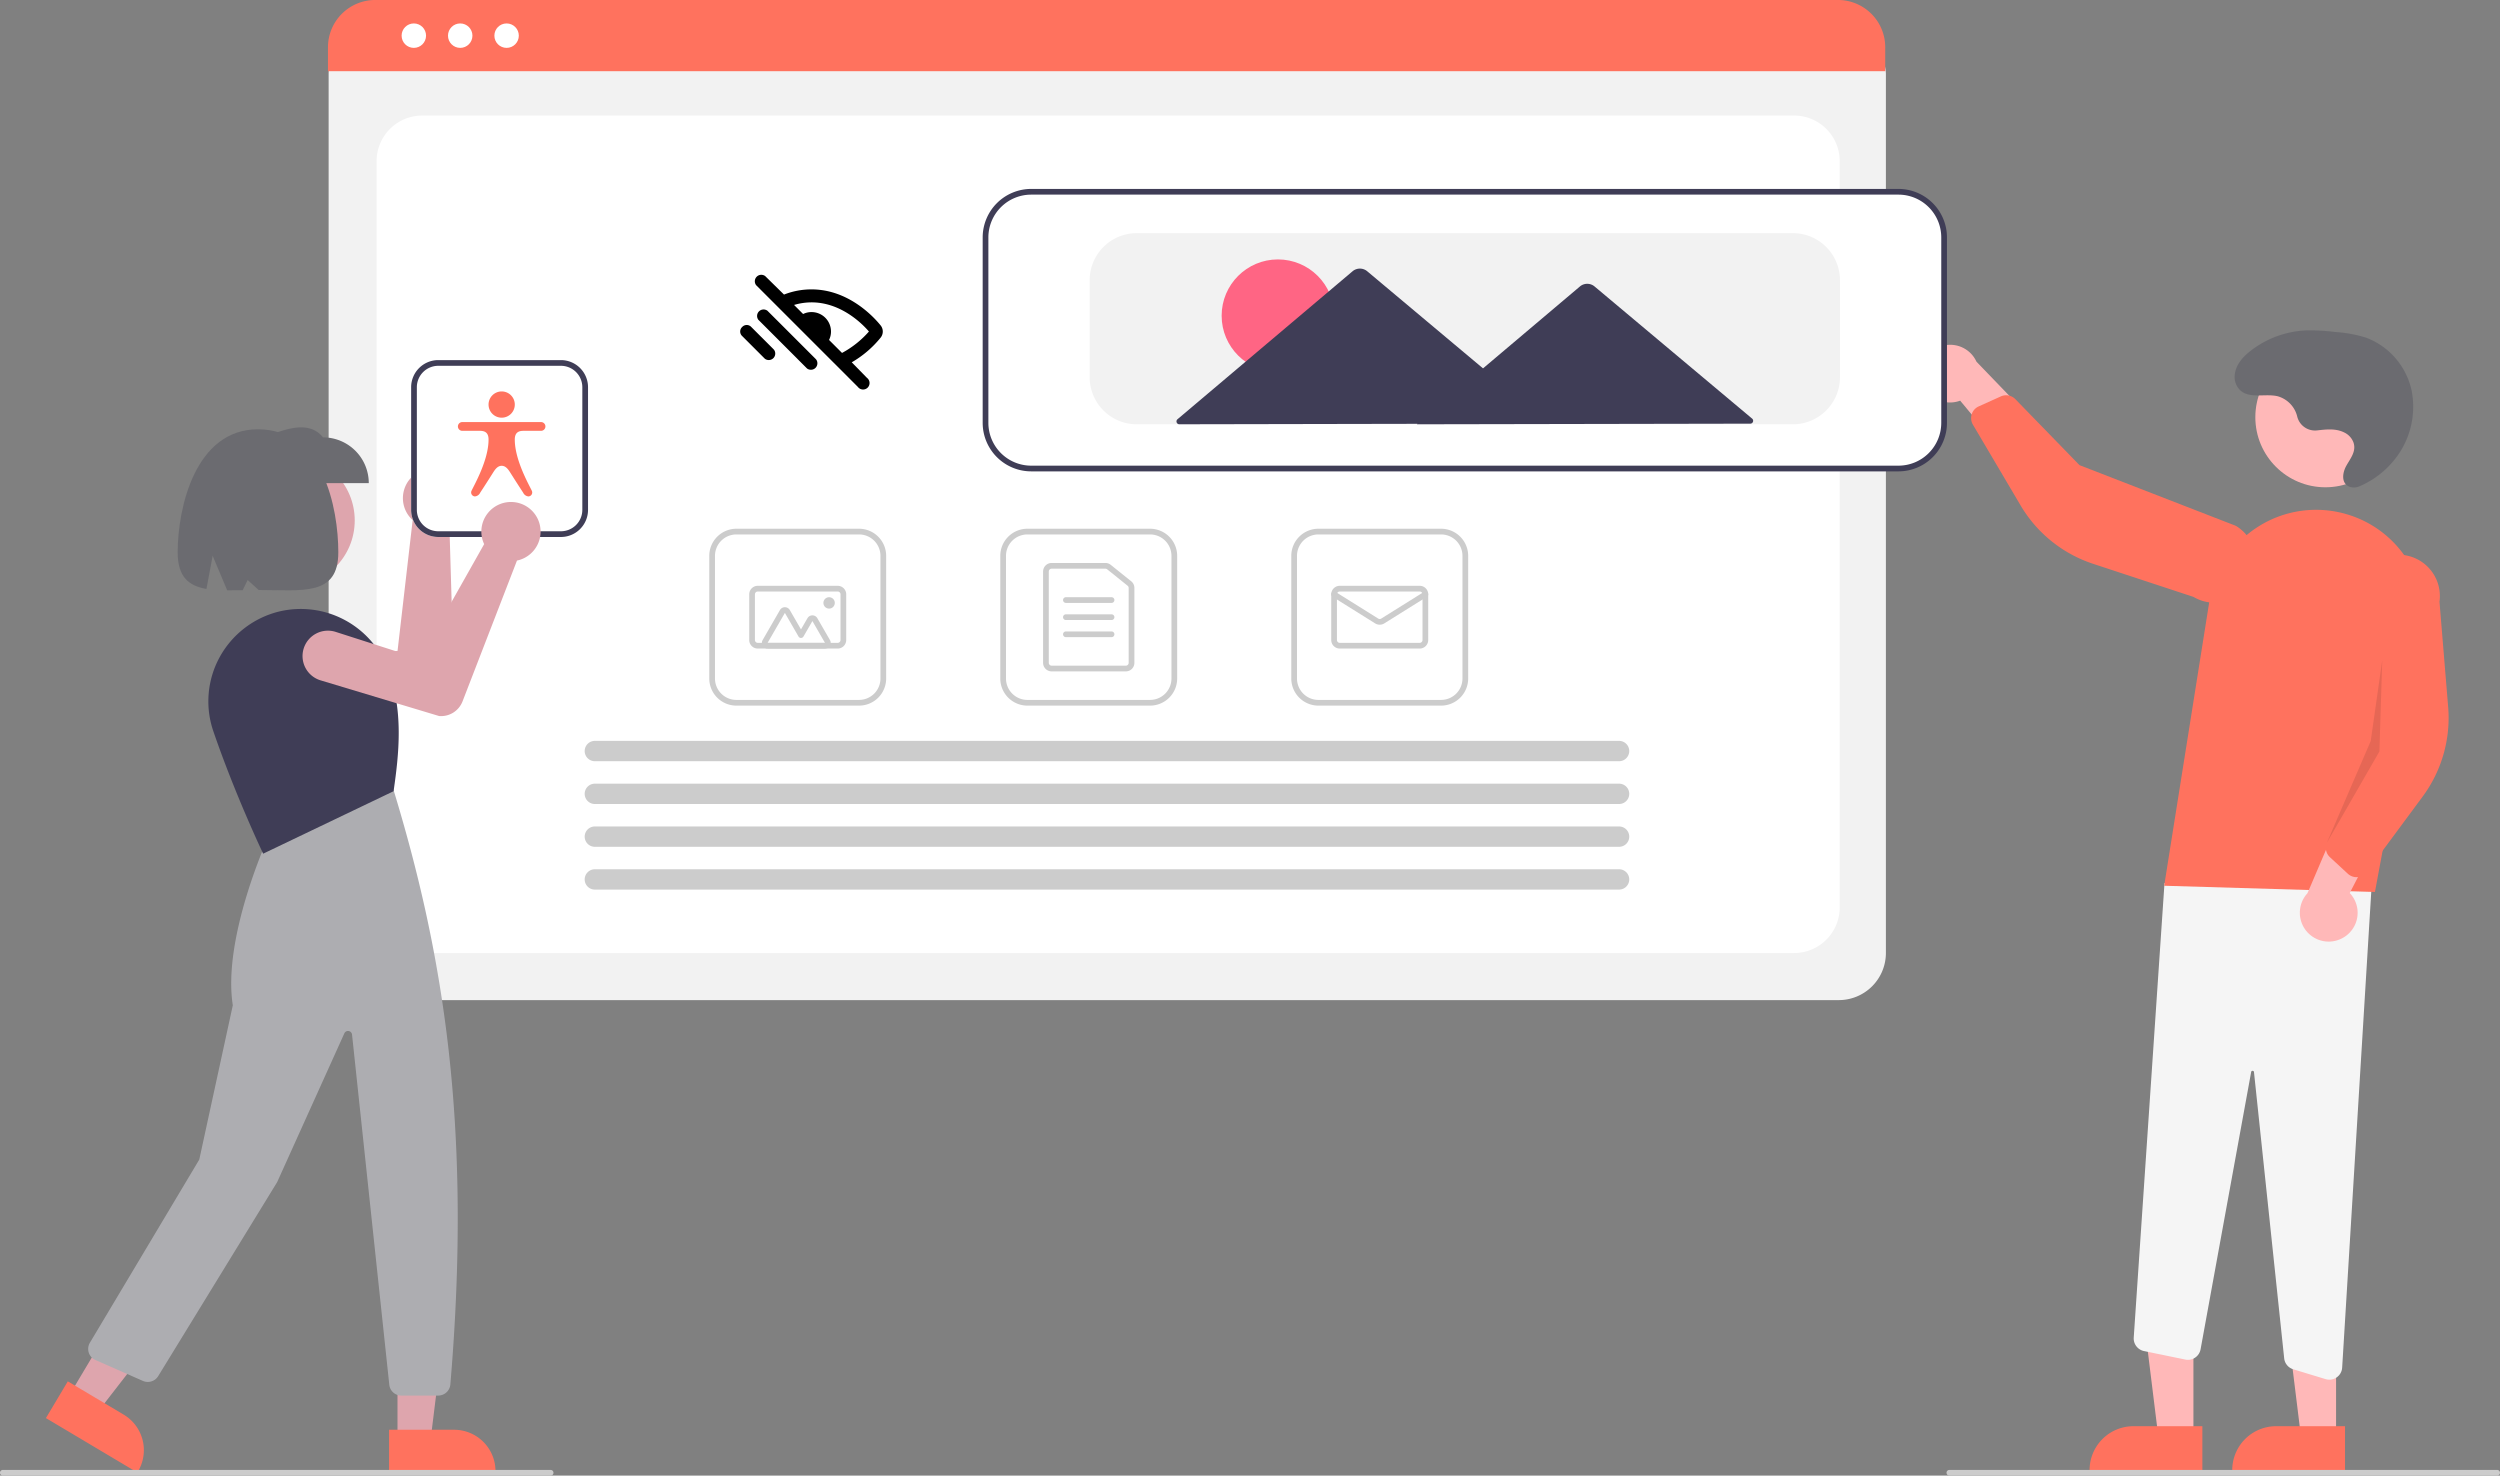 <svg xmlns="http://www.w3.org/2000/svg" width="613.743" height="362.26" viewBox="0 0 613.743 362.26">
  <rect x="0" y="0" width="613.743" height="362.26" fill="#808080" stroke="none"/>
  <g id="Group_1355" data-name="Group 1355" transform="translate(-1162 -1215.253)">
    <path id="Path_1180" data-name="Path 1180" d="M666.8,500.373H307.609a11.57,11.57,0,0,1-11.557-11.557V272.985a8.476,8.476,0,0,1,8.466-8.467H669.744a8.623,8.623,0,0,1,8.613,8.613V488.816A11.57,11.57,0,0,1,666.8,500.373Z" transform="translate(946.626 960.404)" fill="#f2f2f2"/>
    <path id="Path_1181" data-name="Path 1181" d="M323.758,496.814H660.538a11.206,11.206,0,0,0,11.206-11.206V302.419a11.206,11.206,0,0,0-11.206-11.206H323.758a11.206,11.206,0,0,0-11.206,11.206V485.607A11.206,11.206,0,0,0,323.758,496.814Z" transform="translate(941.901 952.406)" fill="#fff"/>
    <path id="Path_1182" data-name="Path 1182" d="M678.126,268.188H295.82V262.3a11.608,11.608,0,0,1,11.6-11.591H666.527a11.608,11.608,0,0,1,11.6,11.591Z" transform="translate(946.695 964.54)" fill="#ff725e"/>
    <circle id="Ellipse_21" data-name="Ellipse 21" cx="3" cy="3" r="3" transform="translate(1260.594 1221.007)" fill="#fff"/>
    <circle id="Ellipse_22" data-name="Ellipse 22" cx="3" cy="3" r="3" transform="translate(1271.981 1221.007)" fill="#fff"/>
    <circle id="Ellipse_23" data-name="Ellipse 23" cx="3" cy="3" r="3" transform="translate(1283.369 1221.007)" fill="#fff"/>
    <path id="Path_1183" data-name="Path 1183" d="M568.245,509.465H538.128a6.661,6.661,0,0,1-6.654-6.654V472.694a6.661,6.661,0,0,1,6.654-6.654h30.117a6.661,6.661,0,0,1,6.654,6.654v30.117A6.661,6.661,0,0,1,568.245,509.465Zm-30.117-42.024a5.259,5.259,0,0,0-5.253,5.253v30.117a5.259,5.259,0,0,0,5.253,5.253h30.117a5.259,5.259,0,0,0,5.253-5.253V472.694a5.259,5.259,0,0,0-5.253-5.253Z" transform="translate(876.093 879.016)" fill="#ccc"/>
    <path id="Path_1184" data-name="Path 1184" d="M566.786,504.655h-18.21a2.1,2.1,0,0,1-2.1-2.1V480.141a2.1,2.1,0,0,1,2.1-2.1h13.2a2.107,2.107,0,0,1,1.316.463l5.015,4.03a2.09,2.09,0,0,1,.785,1.638v18.383A2.1,2.1,0,0,1,566.786,504.655Zm-18.21-25.214a.7.7,0,0,0-.7.7v22.413a.7.7,0,0,0,.7.7h18.21a.7.7,0,0,0,.7-.7V484.171a.7.7,0,0,0-.262-.546l-5.016-4.03a.7.7,0,0,0-.438-.154Z" transform="translate(871.599 875.42)" fill="#ccc"/>
    <path id="Path_1185" data-name="Path 1185" d="M565.381,491.441H554.174a.7.7,0,0,1,0-1.4h11.206a.7.7,0,1,1,0,1.4Z" transform="translate(869.502 871.825)" fill="#ccc"/>
    <path id="Path_1186" data-name="Path 1186" d="M565.381,497.441H554.174a.7.7,0,0,1,0-1.4h11.206a.7.7,0,1,1,0,1.4Z" transform="translate(869.502 870.028)" fill="#ccc"/>
    <path id="Path_1187" data-name="Path 1187" d="M565.381,503.441H554.174a.7.7,0,0,1,0-1.4h11.206a.7.7,0,1,1,0,1.4Z" transform="translate(869.502 868.23)" fill="#ccc"/>
    <path id="Path_1188" data-name="Path 1188" d="M670.245,509.465H640.128a6.661,6.661,0,0,1-6.654-6.654V472.694a6.661,6.661,0,0,1,6.654-6.654h30.117a6.661,6.661,0,0,1,6.654,6.654v30.117A6.661,6.661,0,0,1,670.245,509.465Zm-30.117-42.024a5.259,5.259,0,0,0-5.253,5.253v30.117a5.259,5.259,0,0,0,5.253,5.253h30.117a5.259,5.259,0,0,0,5.253-5.253V472.694a5.259,5.259,0,0,0-5.253-5.253Z" transform="translate(845.534 879.016)" fill="#ccc"/>
    <path id="Path_1189" data-name="Path 1189" d="M669.186,501.449H649.575a2.1,2.1,0,0,1-2.1-2.1V488.141a2.1,2.1,0,0,1,2.1-2.1h19.611a2.1,2.1,0,0,1,2.1,2.1v11.206A2.1,2.1,0,0,1,669.186,501.449Zm-19.611-14.008a.7.7,0,0,0-.7.7v11.206a.7.7,0,0,0,.7.7h19.611a.7.7,0,0,0,.7-.7V488.141a.7.7,0,0,0-.7-.7Z" transform="translate(841.339 873.024)" fill="#ccc"/>
    <path id="Path_1190" data-name="Path 1190" d="M659.381,496.191a2.1,2.1,0,0,1-1.114-.317l-10.464-6.54a.7.7,0,1,1,.743-1.188l10.464,6.54a.7.7,0,0,0,.742,0l10.464-6.54a.7.7,0,0,1,.743,1.188l-10.464,6.54a2.1,2.1,0,0,1-1.114.317Z" transform="translate(841.339 872.425)" fill="#ccc"/>
    <path id="Path_1191" data-name="Path 1191" d="M466.245,509.465H436.128a6.661,6.661,0,0,1-6.654-6.654V472.694a6.661,6.661,0,0,1,6.654-6.654h30.117a6.661,6.661,0,0,1,6.654,6.654v30.117A6.661,6.661,0,0,1,466.245,509.465Zm-30.117-42.024a5.259,5.259,0,0,0-5.253,5.253v30.117a5.259,5.259,0,0,0,5.253,5.253h30.117a5.259,5.259,0,0,0,5.253-5.253V472.694a5.259,5.259,0,0,0-5.253-5.253Z" transform="translate(906.652 879.016)" fill="#ccc"/>
    <path id="Path_1192" data-name="Path 1192" d="M465.186,501.449H445.575a2.1,2.1,0,0,1-2.1-2.1V488.141a2.1,2.1,0,0,1,2.1-2.1h19.611a2.1,2.1,0,0,1,2.1,2.1v11.206A2.1,2.1,0,0,1,465.186,501.449Zm-19.611-14.008a.7.7,0,0,0-.7.7v11.206a.7.7,0,0,0,.7.7h19.611a.7.7,0,0,0,.7-.7V488.141a.7.7,0,0,0-.7-.7Z" transform="translate(902.458 873.024)" fill="#ccc"/>
    <path id="Path_1193" data-name="Path 1193" d="M463.408,503.7H449.313a1.4,1.4,0,0,1-1.213-2.1l4.245-7.354a1.4,1.4,0,0,1,2.426,0l2.742,4.75,1.589-2.752a1.4,1.4,0,0,1,2.426,0l3.092,5.356a1.4,1.4,0,0,1-1.213,2.1Zm0-1.4h0l-3.092-5.356-2.195,3.8a.7.7,0,0,1-.607.35h0a.7.7,0,0,1-.607-.35l-3.348-5.8-4.246,7.354Z" transform="translate(901.128 870.777)" fill="#ccc"/>
    <circle id="Ellipse_24" data-name="Ellipse 24" cx="1.401" cy="1.401" r="1.401" transform="translate(1364.142 1361.865)" fill="#ccc"/>
    <path id="Path_1194" data-name="Path 1194" d="M763.4,633.982h-8.587l-4.085-33.12h12.673Z" transform="translate(937.08 934.2)" fill="#ffb8b8"/>
    <path id="Path_1195" data-name="Path 1195" d="M940.973,761.734H913.285v-.35a10.776,10.776,0,0,1,10.777-10.776h16.911Z" transform="translate(761.702 814.771)" fill="#ff725e"/>
    <path id="Path_1196" data-name="Path 1196" d="M813.4,633.982h-8.587l-4.085-33.12h12.673Z" transform="translate(922.1 934.2)" fill="#ffb8b8"/>
    <path id="Path_1197" data-name="Path 1197" d="M990.977,761.734H963.289v-.35a10.777,10.777,0,0,1,10.777-10.776h16.911Z" transform="translate(746.721 814.771)" fill="#ff725e"/>
    <path id="Path_1198" data-name="Path 1198" d="M975.862,679.656l-7.953-2.419a3.147,3.147,0,0,1-2.217-2.685l-7.414-70.269a.336.336,0,0,0-.335-.313.329.329,0,0,0-.358.287l-12.419,68.078a3.152,3.152,0,0,1-3.736,2.521l-10.164-2.093a3.163,3.163,0,0,1-2.509-3.3l7.554-111.583,51.226-5.527-7.612,124.48a3.149,3.149,0,0,1-4.063,2.824Z" transform="translate(757.069 874.168)" fill="#f5f5f5"/>
    <circle id="Ellipse_25" data-name="Ellipse 25" cx="17.203" cy="17.203" r="17.203" transform="translate(1715.679 1300.473)" fill="#ffb8b8"/>
    <path id="Path_1199" data-name="Path 1199" d="M939.433,521.7l11.107-69.936a26.515,26.515,0,0,1,33.623-21.292h0a26.435,26.435,0,0,1,18.631,30.3l-11.62,62.456Z" transform="translate(753.868 911.002)" fill="#ff725e"/>
    <path id="Path_1200" data-name="Path 1200" d="M998.006,564.943a7.043,7.043,0,0,0,1.224-10.73l11.484-22.239-12.933,1.38-8.923,20.906a7.081,7.081,0,0,0,9.148,10.682Z" transform="translate(739.622 880.273)" fill="#ffb8b8"/>
    <path id="Path_1201" data-name="Path 1201" d="M1003.2,524.278a3.156,3.156,0,0,1-1.7-.806l-4.394-4.06a3.162,3.162,0,0,1-.765-3.54l8.781-20.815-1.246-41.127a10.153,10.153,0,0,1,20.12,2.745l2.13,25.853a32.479,32.479,0,0,1-6.26,21.99l-13.694,18.513a3.155,3.155,0,0,1-2.238,1.263A3.116,3.116,0,0,1,1003.2,524.278Z" transform="translate(736.892 906.287)" fill="#ff725e"/>
    <path id="Path_1202" data-name="Path 1202" d="M854.45,379.966a7.043,7.043,0,0,0,9.4,5.31l16,19.246,3.772-12.447-15.773-16.368a7.081,7.081,0,0,0-13.4,4.259Z" transform="translate(779.367 928.337)" fill="#ffb8b8"/>
    <path id="Path_1203" data-name="Path 1203" d="M872.209,393.249a3.155,3.155,0,0,1,1.4-1.251l5.452-2.463a3.162,3.162,0,0,1,3.558.676l15.744,16.2L936.725,421.3a10.153,10.153,0,1,1-10.372,17.458l-24.638-8.119A32.48,32.48,0,0,1,883.906,416.3L872.2,396.473a3.155,3.155,0,0,1-.291-2.553,3.118,3.118,0,0,1,.3-.671Z" transform="translate(774.143 923.032)" fill="#ff725e"/>
    <path id="Path_1204" data-name="Path 1204" d="M829.183,375.652l-.7,22.413-12.9,22.42L826.354,395.5Z" transform="translate(917.652 1001.673)" opacity="0.1"/>
    <path id="Path_1205" data-name="Path 1205" d="M984.437,391.063a4.5,4.5,0,0,1-4.924-3.293,6.839,6.839,0,0,0-4.868-5.094c-3.156-.721-7.012.764-9.325-1.627a4.649,4.649,0,0,1-1.1-4.092c.426-2.323,2.088-4.079,3.9-5.482a23.858,23.858,0,0,1,13.214-4.938,47.409,47.409,0,0,1,7.439.37,32.926,32.926,0,0,1,7.609,1.391,17.914,17.914,0,0,1,11.208,13.084,20.682,20.682,0,0,1-4.242,16.9,22.2,22.2,0,0,1-8.517,6.485,3.323,3.323,0,0,1-2.526.128c-2.071-.823-1.733-3.389-.788-5.1,1.011-1.831,2.566-3.6,1.753-5.833a4.414,4.414,0,0,0-2.19-2.358c-2.059-1.05-4.362-.8-6.576-.546Z" transform="translate(746.474 929.845)" fill="#6b6b70"/>
    <path id="Path_1206" data-name="Path 1206" d="M750.275,386.072H537.354A11.57,11.57,0,0,1,525.8,374.516V328.99a11.57,11.57,0,0,1,11.557-11.557H750.275a11.57,11.57,0,0,1,11.557,11.557v45.526A11.57,11.57,0,0,1,750.275,386.072Z" transform="translate(877.794 944.55)" fill="#fff"/>
    <path id="Path_1207" data-name="Path 1207" d="M750.125,386.273H537.2A11.92,11.92,0,0,1,525.3,374.366V328.84A11.92,11.92,0,0,1,537.2,316.933H750.125a11.92,11.92,0,0,1,11.907,11.907v45.526A11.92,11.92,0,0,1,750.125,386.273ZM537.2,318.334A10.518,10.518,0,0,0,526.7,328.84v45.526A10.518,10.518,0,0,0,537.2,384.872H750.125a10.518,10.518,0,0,0,10.506-10.506V328.84a10.518,10.518,0,0,0-10.506-10.506Z" transform="translate(877.944 944.7)" fill="#3f3d56"/>
    <path id="Path_1208" data-name="Path 1208" d="M735.445,379.36H574.354A11.57,11.57,0,0,1,562.8,367.8V343.99a11.57,11.57,0,0,1,11.557-11.557H735.445A11.57,11.57,0,0,1,747,343.99V367.8A11.57,11.57,0,0,1,735.445,379.36Z" transform="translate(866.709 940.056)" fill="#f2f2f2"/>
    <circle id="Ellipse_26" data-name="Ellipse 26" cx="13.82" cy="13.82" r="13.82" transform="translate(1461.908 1278.94)" fill="#ff6584"/>
    <path id="Path_1209" data-name="Path 1209" d="M734.553,381.688l-19.508-16.361-19.171-16.079a2.8,2.8,0,0,0-3.609.007l-19.109,16.152-4.668,3.946-7.038-5.9-21.388-17.938a2.8,2.8,0,0,0-3.609.007l-21.319,18.02-21.654,18.3a.7.7,0,0,0,.454,1.235l44.4-.086,14.053-.027-.137.116L694.135,383l39.97-.077a.7.7,0,0,0,.449-1.237Z" transform="translate(857.59 936.334)" fill="#3f3d56"/>
    <path id="Path_1210" data-name="Path 1210" d="M998.317,767.334H863.84a.7.7,0,0,1,0-1.4H998.317a.7.7,0,0,1,0,1.4Z" transform="translate(776.726 810.179)" fill="#ccc"/>
    <circle id="Ellipse_27" data-name="Ellipse 27" cx="16.229" cy="16.229" r="16.229" transform="translate(1216.627 1326.797)" fill="#dea5ad"/>
    <path id="Path_1214" data-name="Path 1214" d="M321.721,416.52q.24.191.465.4a7.27,7.27,0,0,1-.292,10.845,6.8,6.8,0,0,1-.57.43l1.1,37.083a5.646,5.646,0,0,1-3.884,5.51l-.067.014-30.109,3.206a6.232,6.232,0,1,1-1.206-12.406l21.463-1.89,3.712-32.114a6.918,6.918,0,0,1-.68-.693,7.27,7.27,0,0,1,10.07-10.389Z" transform="translate(950.977 915.335)" fill="#dea5ad"/>
    <path id="Path_1215" data-name="Path 1215" d="M139.327,635.808h8.1l3.854-31.247H139.326Z" transform="translate(1120.258 933.091)" fill="#dea5ad"/>
    <path id="Path_1216" data-name="Path 1216" d="M317.242,751.858H333.2a10.167,10.167,0,0,1,10.167,10.167v.33H317.242Z" transform="translate(940.277 814.397)" fill="#ff725e"/>
    <path id="Path_1217" data-name="Path 1217" d="M24.366,621.7l6.961,4.144,19.3-24.876-10.273-6.117Z" transform="translate(1154.7 936.001)" fill="#dea5ad"/>
    <path id="Path_1218" data-name="Path 1218" d="M202.33,734.889l13.708,8.162h0a10.167,10.167,0,0,1,3.534,13.937l-.169.284L196.96,743.909Z" transform="translate(976.314 819.48)" fill="#ff725e"/>
    <path id="Path_1219" data-name="Path 1219" d="M297.724,676.144h-9.072a2.968,2.968,0,0,1-2.957-2.659l-9.145-85.965a.991.991,0,0,0-1.889-.3l-16.5,36.532-29.209,47.629a2.988,2.988,0,0,1-3.732,1.167l-11.669-5.134a2.974,2.974,0,0,1-1.355-4.247l26.851-44.96,8.235-37.881c-2.59-16.428,8.513-40.851,8.626-41.1l.055-.119,30.585-11.954.153.188c12.062,39.582,19.412,82.179,13.985,146.081A2.994,2.994,0,0,1,297.724,676.144Z" transform="translate(971.874 881.719)" fill="#adadb1"/>
    <path id="Path_1220" data-name="Path 1220" d="M267.351,524.234l-.142-.3c-.068-.143-6.869-14.487-12.111-29.817A22.612,22.612,0,0,1,256.665,476a22.859,22.859,0,0,1,14.577-11.209h0a22.887,22.887,0,0,1,26.565,13.707c4.158,10.4,2.833,21.5,1.586,30.227l-.025.175-.159.076Z" transform="translate(959.256 900.593)" fill="#3f3d56"/>
    <path id="Path_1221" data-name="Path 1221" d="M299.1,414.2H273.33V402.966c5.656-2.247,11.191-4.158,14.537,0A11.233,11.233,0,0,1,299.1,414.2Z" transform="translate(953.433 919.66)" fill="#6b6b70"/>
    <path id="Path_1222" data-name="Path 1222" d="M262.858,401.185c-15.406,0-19.718,19.311-19.718,30.205,0,6.076,2.748,8.249,7.065,8.984l1.525-8.132,3.571,8.482c1.213.006,2.487-.017,3.808-.042l1.211-2.493,2.7,2.449c10.815.016,19.556,1.593,19.556-9.247C282.576,420.5,278.795,401.185,262.858,401.185Z" transform="translate(962.478 919.458)" fill="#6b6b70"/>
    <path id="Path_1223" data-name="Path 1223" d="M316.041,767.334H181.564a.7.7,0,1,1,0-1.4H316.041a.7.7,0,1,1,0,1.4Z" transform="translate(981.136 810.179)" fill="#ccc"/>
    <path id="Path_1224" data-name="Path 1224" d="M361.745,420.358H331.628a6.661,6.661,0,0,1-6.654-6.654V383.587a6.661,6.661,0,0,1,6.654-6.654h30.117a6.661,6.661,0,0,1,6.654,6.654V413.7A6.661,6.661,0,0,1,361.745,420.358Z" transform="translate(937.961 926.724)" fill="#fff"/>
    <path id="Path_1225" data-name="Path 1225" d="M361.745,420.358H331.628a6.661,6.661,0,0,1-6.654-6.654V383.587a6.661,6.661,0,0,1,6.654-6.654h30.117a6.661,6.661,0,0,1,6.654,6.654V413.7A6.661,6.661,0,0,1,361.745,420.358Zm-30.117-42.024a5.259,5.259,0,0,0-5.253,5.253V413.7a5.259,5.259,0,0,0,5.253,5.253h30.117A5.259,5.259,0,0,0,367,413.7V383.587a5.259,5.259,0,0,0-5.253-5.253Z" transform="translate(937.961 926.724)" fill="#3f3d56"/>
    <path id="Path_1227" data-name="Path 1227" d="M344.495,430.428q.147.269.272.554a7.27,7.27,0,0,1-4.477,9.882,6.8,6.8,0,0,1-.692.175l-13.377,34.6a5.646,5.646,0,0,1-5.717,3.571l-.067-.013-28.994-8.728a6.232,6.232,0,1,1,3.7-11.9l20.515,6.587L331.541,437a6.914,6.914,0,0,1-.358-.9,7.27,7.27,0,0,1,13.312-5.667Z" transform="translate(949.32 911.828)" fill="#dea5ad"/>
    <g id="Layer_2" data-name="Layer 2" transform="translate(1342.003 1277.411)">
      <g id="invisible_box" data-name="invisible box" transform="translate(0 0)">
        <rect id="Rectangle_271" data-name="Rectangle 271" width="38.522" height="38.522" transform="translate(0 0)" fill="none"/>
      </g>
      <g id="icons_Q2" data-name="icons Q2" transform="translate(1.715 5.307)">
        <g id="Group_1348" data-name="Group 1348">
          <path id="Path_1170" data-name="Path 1170" d="M37.37,18.911C35.7,16.843,29.493,10.08,20.423,10.08a18.3,18.3,0,0,0-6.763,1.273L9.046,6.818A1.591,1.591,0,0,0,6.818,9.046L31.8,34.028A1.591,1.591,0,1,0,34.028,31.8l-3.739-3.819a25.539,25.539,0,0,0,7.081-6.047,2.387,2.387,0,0,0,0-3.023ZM27.9,25.674l-3.182-3.182a4.615,4.615,0,0,0,.477-2.069,4.774,4.774,0,0,0-4.774-4.774,4.615,4.615,0,0,0-2.069.477L16.127,13.9a15.2,15.2,0,0,1,4.3-.636c7,0,12.173,4.933,14.082,7.16a23.63,23.63,0,0,1-6.6,5.251Z" transform="translate(-2.907 -6.5)"/>
          <path id="Path_1171" data-name="Path 1171" d="M9.746,17.518a1.591,1.591,0,0,0-2.228,2.228L19.452,31.68a1.591,1.591,0,0,0,2.228-2.228Z" transform="translate(-3.051 -8.687)"/>
          <path id="Path_1172" data-name="Path 1172" d="M4.7,22.474a1.512,1.512,0,0,0-2.228,0,1.512,1.512,0,0,0,0,2.228l5.569,5.569a1.591,1.591,0,0,0,2.228-2.228Z" transform="translate(-1.985 -9.665)"/>
        </g>
      </g>
    </g>
    <path id="iconmonstr-accessibility-2" d="M12.717,18.258c-1.018.012-1.642.962-2.124,1.727C9.556,21.634,8.433,23.38,7.468,24.85a1.6,1.6,0,0,1-1.309.927.975.975,0,0,1-.835-1.359c.785-1.653,4.194-7.6,4.194-12.6,0-1.732-.922-2.148-2.148-2.148h-4.3a1.074,1.074,0,1,1,0-2.148H22.406a1.074,1.074,0,1,1,0,2.148h-4.3c-1.225,0-2.148.416-2.148,2.148,0,5,3.41,10.951,4.2,12.6a.975.975,0,0,1-.835,1.359,1.6,1.6,0,0,1-1.309-.927c-.966-1.469-2.088-3.216-3.125-4.864-.484-.77-1.115-1.73-2.148-1.727ZM12.74,0A3.222,3.222,0,1,1,9.518,3.222,3.223,3.223,0,0,1,12.74,0" transform="translate(1272.42 1311.349)" fill="#ff725e" fill-rule="evenodd"/>
    <line id="Line_1" data-name="Line 1" x2="251.443" transform="translate(1308.033 1399.631)" fill="none" stroke="#ccc" stroke-linecap="round" stroke-width="5"/>
    <line id="Line_2" data-name="Line 2" x2="251.443" transform="translate(1308.033 1410.137)" fill="none" stroke="#ccc" stroke-linecap="round" stroke-width="5"/>
    <line id="Line_3" data-name="Line 3" x2="251.443" transform="translate(1308.033 1420.643)" fill="none" stroke="#ccc" stroke-linecap="round" stroke-width="5"/>
    <line id="Line_4" data-name="Line 4" x2="251.443" transform="translate(1308.033 1431.149)" fill="none" stroke="#ccc" stroke-linecap="round" stroke-width="5"/>
  </g>
</svg>
